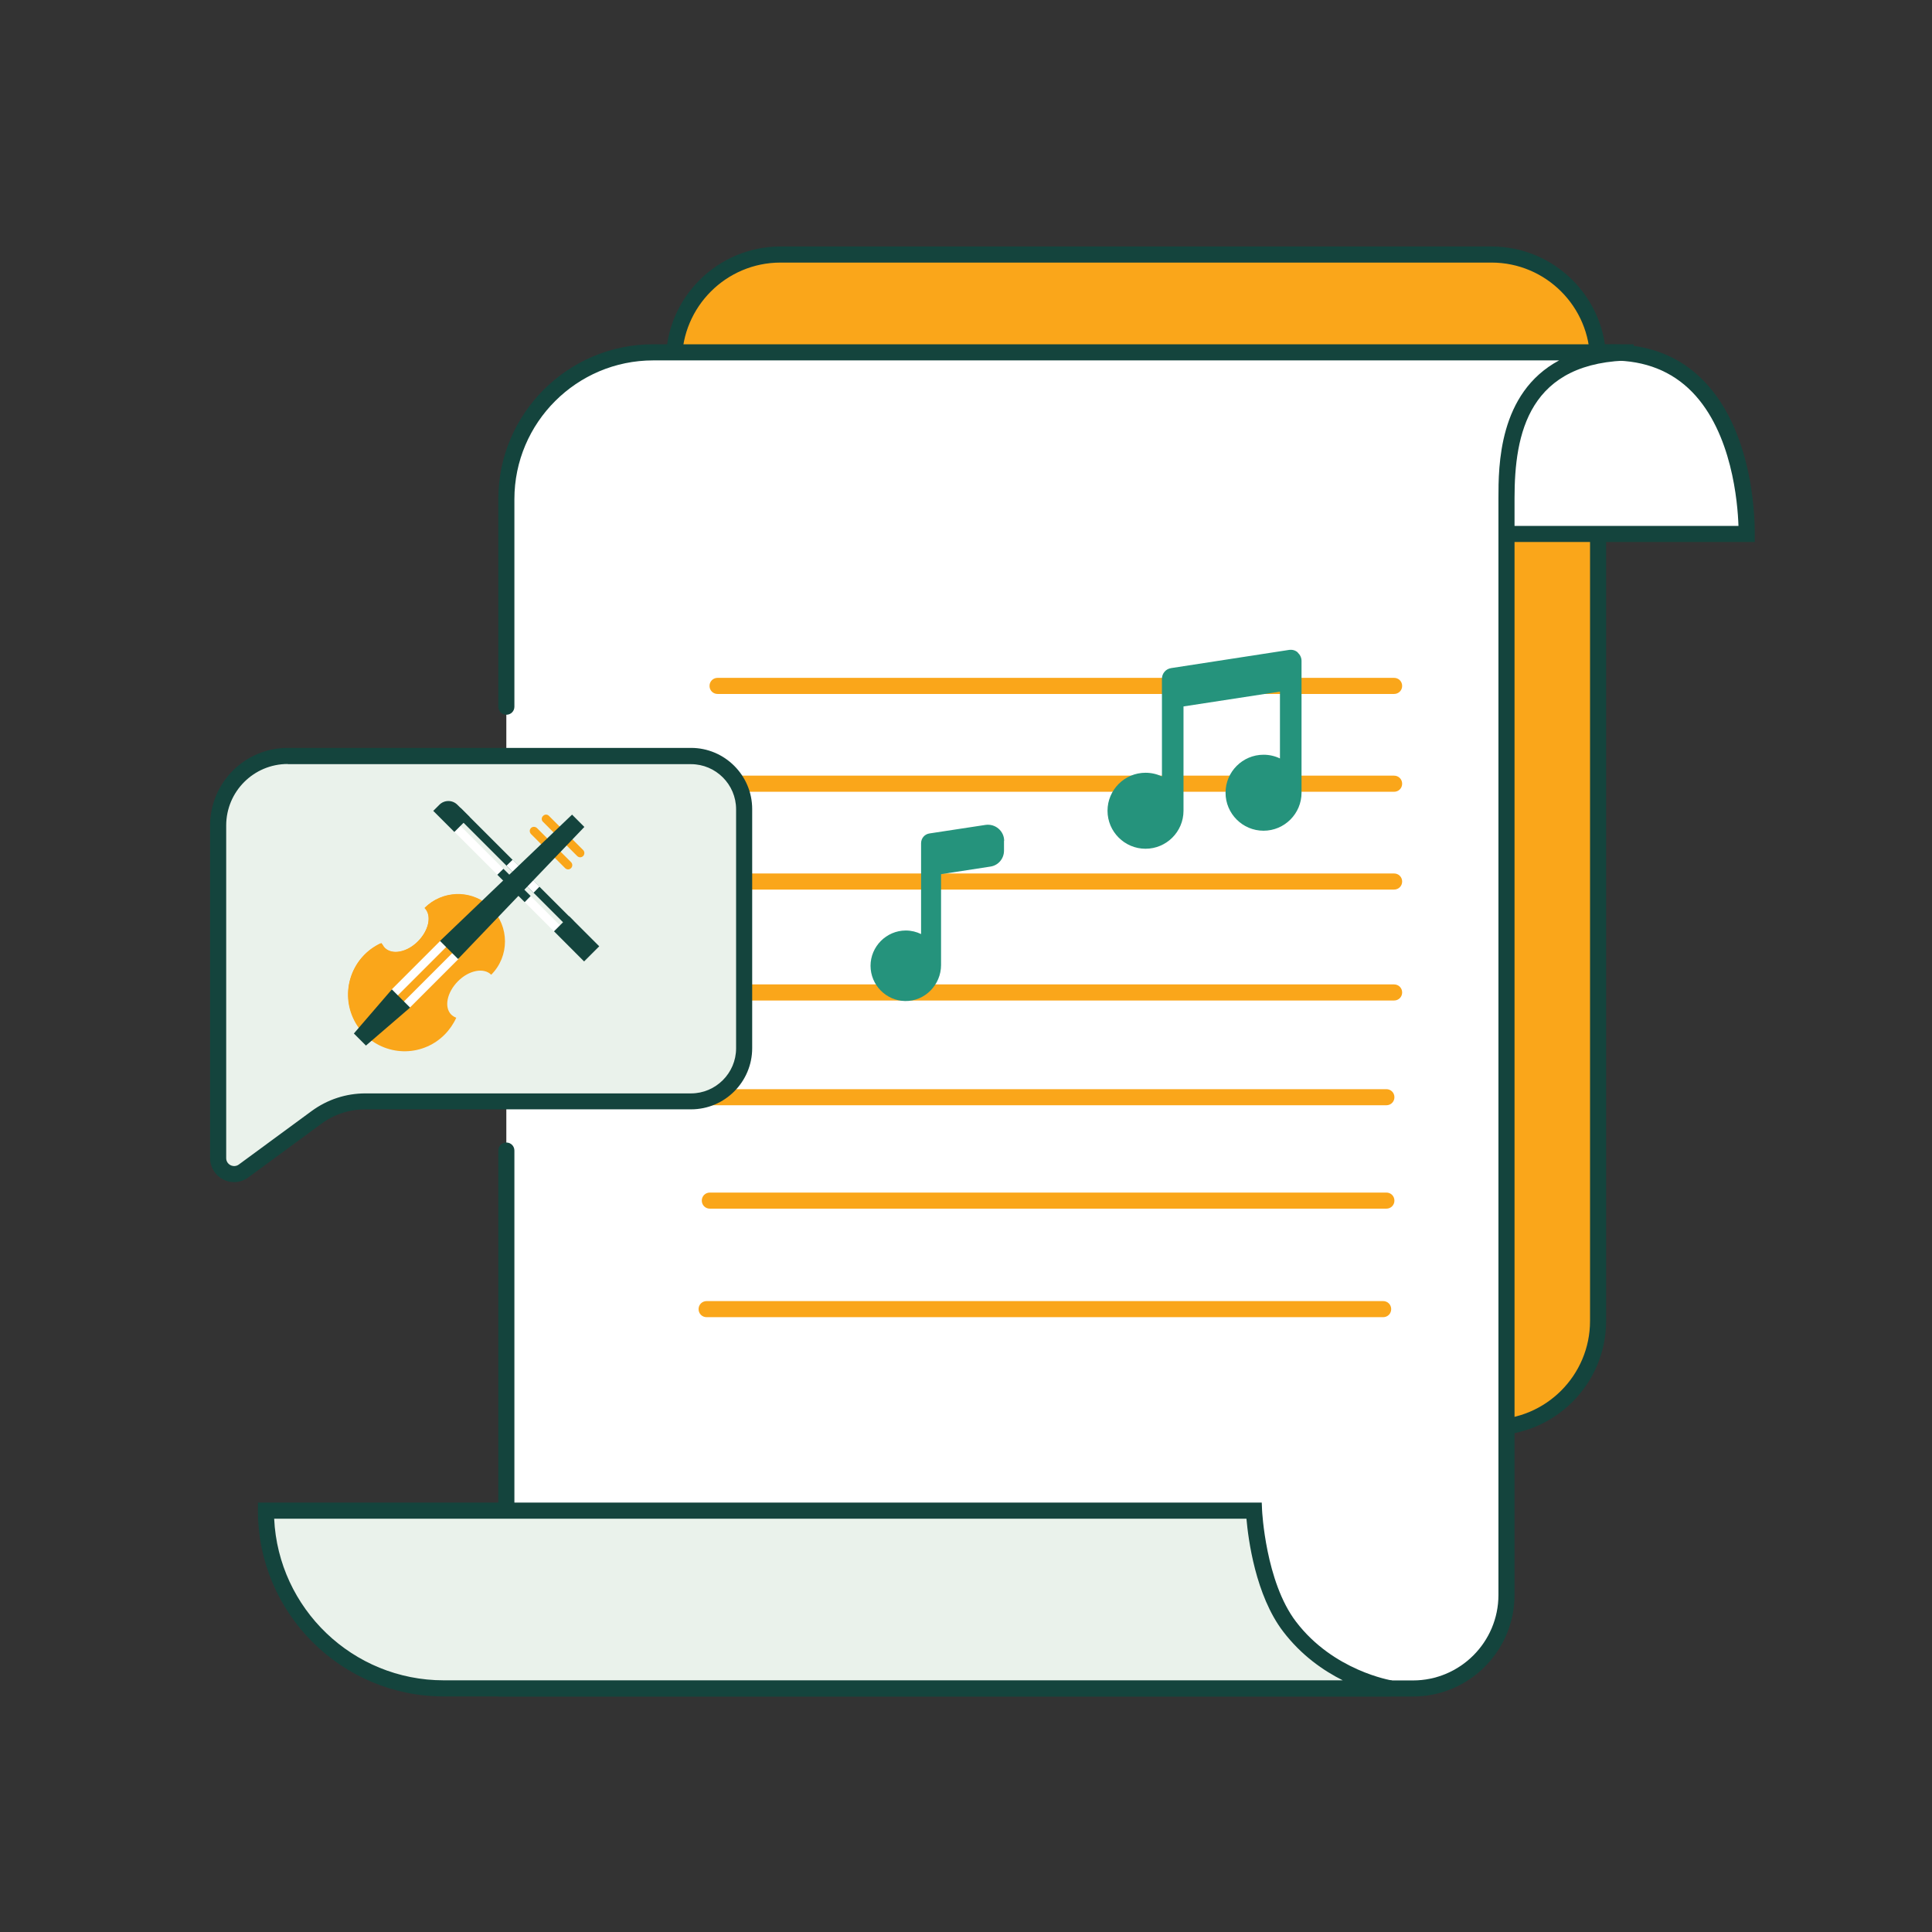 <svg width="100" height="100" viewBox="0 0 100 100" fill="none" xmlns="http://www.w3.org/2000/svg"><rect x="0" y="0" width="100" height="100" fill="#333333" stroke="none"/><path d="M34.884 19.613V18.696C34.884 15.646 37.359 13.18 40.401 13.18H77.201C80.251 13.18 82.717 15.655 82.717 18.696V68.371C82.717 71.421 80.242 73.888 77.201 73.888H76.284" fill="#FAA61A"/><path d="M77.2 74.308H76.284V73.475H77.2C80.017 73.475 82.3 71.183 82.3 68.374V18.691C82.3 15.874 80.008 13.591 77.2 13.591H40.4C37.584 13.591 35.3 15.883 35.3 18.691V19.608H34.467V18.691C34.467 15.416 37.133 12.758 40.4 12.758H77.2C80.475 12.758 83.133 15.425 83.133 18.691V68.366C83.133 71.641 80.467 74.299 77.2 74.299V74.308Z" fill="#14443D"/><path d="M76.891 27.634H90.408C90.408 27.634 90.65 18.242 83.475 18.242C73.791 18.242 73.208 27.634 73.208 27.634H76.891Z" fill="white"/><path d="M90.817 28.053H72.767L72.792 27.611C72.792 27.512 73.508 17.828 83.475 17.828C85.383 17.828 86.967 18.462 88.183 19.712C90.925 22.52 90.825 27.445 90.825 27.653V28.061L90.817 28.053ZM73.675 27.22H89.983C89.942 26.012 89.65 22.403 87.583 20.287C86.533 19.212 85.15 18.662 83.475 18.662C75.375 18.662 73.917 25.395 73.675 27.22Z" fill="#14443D"/><path d="M84.567 18.234H33.817C29.617 18.234 26.217 21.634 26.217 25.834V87.384H73.142C75.817 87.384 77.984 85.218 77.984 82.543V25.793C77.984 23.284 78.175 18.234 84.567 18.234Z" fill="white"/><path d="M84.567 21.86H33.817C29.617 21.86 26.217 25.26 26.217 29.46L26.217 87.761H73.142C75.817 87.761 77.984 85.594 77.984 82.919V29.41C77.984 26.902 78.175 21.852 84.567 21.852V21.86Z" fill="white"/><path d="M73.134 87.812H25.792V59.554C25.792 59.32 25.975 59.137 26.209 59.137C26.442 59.137 26.625 59.32 26.625 59.554V86.979H73.134C75.575 86.979 77.559 84.995 77.559 82.554V25.795C77.559 24.129 77.559 20.337 80.7 18.654H33.809C29.85 18.654 26.625 21.879 26.625 25.837V36.579C26.625 36.812 26.442 36.995 26.209 36.995C25.975 36.995 25.792 36.812 25.792 36.579V25.837C25.792 21.412 29.392 17.82 33.809 17.82H84.559V18.654C79.092 18.654 78.392 22.47 78.392 25.795V82.554C78.392 85.454 76.034 87.812 73.134 87.812Z" fill="#14443D"/><path d="M13.758 78.188C13.758 83.271 17.875 87.388 22.958 87.388H71.966C71.966 87.388 68.808 86.905 66.733 84.188C65.049 81.988 64.891 78.18 64.891 78.18H13.758V78.188Z" fill="#EAF2EB"/><path d="M71.975 87.807H22.966C17.666 87.807 13.35 83.49 13.35 78.19V77.773H65.308L65.325 78.173C65.325 78.173 65.5 81.873 67.083 83.94C69.025 86.49 72.016 86.973 72.05 86.982L71.983 87.807H71.975ZM14.191 78.607C14.408 83.257 18.258 86.973 22.966 86.973H69.5C68.5 86.473 67.358 85.682 66.416 84.448C64.983 82.573 64.608 79.665 64.516 78.607H14.183H14.191Z" fill="#14443D"/><path d="M72.158 35.919H37.141C36.908 35.919 36.725 35.736 36.725 35.503C36.725 35.269 36.908 35.086 37.141 35.086H72.158C72.391 35.086 72.575 35.269 72.575 35.503C72.575 35.736 72.391 35.919 72.158 35.919Z" fill="#FAA61A"/><path d="M72.158 40.982H37.141C36.908 40.982 36.725 40.798 36.725 40.565C36.725 40.332 36.908 40.148 37.141 40.148H72.158C72.391 40.148 72.575 40.332 72.575 40.565C72.575 40.798 72.391 40.982 72.158 40.982Z" fill="#FAA61A"/><path d="M72.158 46.044H37.141C36.908 46.044 36.725 45.861 36.725 45.628C36.725 45.394 36.908 45.211 37.141 45.211H72.158C72.391 45.211 72.575 45.394 72.575 45.628C72.575 45.861 72.391 46.044 72.158 46.044Z" fill="#FAA61A"/><path d="M72.158 51.786H37.141C36.908 51.786 36.725 51.603 36.725 51.37C36.725 51.136 36.908 50.953 37.141 50.953H72.158C72.391 50.953 72.575 51.136 72.575 51.37C72.575 51.603 72.391 51.786 72.158 51.786Z" fill="#FAA61A"/><path d="M71.758 57.208H36.742C36.508 57.208 36.325 57.025 36.325 56.792C36.325 56.558 36.508 56.375 36.742 56.375H71.758C71.992 56.375 72.175 56.558 72.175 56.792C72.175 57.025 71.992 57.208 71.758 57.208Z" fill="#FAA61A"/><path d="M71.758 62.56H36.742C36.508 62.56 36.325 62.377 36.325 62.143C36.325 61.91 36.508 61.727 36.742 61.727H71.758C71.992 61.727 72.175 61.91 72.175 62.143C72.175 62.377 71.992 62.56 71.758 62.56Z" fill="#FAA61A"/><path d="M71.591 68.177H36.575C36.342 68.177 36.158 67.994 36.158 67.76C36.158 67.527 36.342 67.344 36.575 67.344H71.591C71.825 67.344 72.008 67.527 72.008 67.76C72.008 67.994 71.825 68.177 71.591 68.177Z" fill="#FAA61A"/><path d="M35.767 39.125H14.892C12.9 39.125 11.292 40.733 11.292 42.725V59.942C11.292 60.617 12.059 61.008 12.6 60.608L16.367 57.842C17.109 57.3 18 57.008 18.917 57.008H35.767C37.284 57.008 38.517 55.775 38.517 54.258V41.883C38.517 40.367 37.284 39.133 35.767 39.133V39.125Z" fill="#EAF2EB"/><path d="M12.117 61.186C11.925 61.186 11.733 61.144 11.558 61.053C11.142 60.844 10.875 60.419 10.875 59.944V42.728C10.875 40.511 12.675 38.711 14.892 38.711H35.767C37.508 38.711 38.933 40.128 38.933 41.878V54.253C38.933 55.994 37.517 57.419 35.767 57.419H18.917C18.083 57.419 17.283 57.678 16.617 58.178L12.85 60.944C12.633 61.103 12.375 61.186 12.117 61.186ZM14.892 39.544C13.133 39.544 11.708 40.969 11.708 42.728V59.944C11.708 60.103 11.792 60.236 11.933 60.311C12.075 60.378 12.233 60.369 12.358 60.278L16.125 57.511C16.942 56.911 17.908 56.594 18.917 56.594H35.767C37.05 56.594 38.1 55.544 38.1 54.261V41.886C38.1 40.603 37.05 39.553 35.767 39.553H14.892V39.544Z" fill="#14443D"/><path d="M67.167 33.765C67.042 33.657 66.883 33.615 66.717 33.64L60.617 34.581C60.342 34.623 60.142 34.856 60.142 35.132V40.19C59.883 40.065 59.592 39.998 59.292 39.998C58.209 39.998 57.325 40.882 57.325 41.965C57.325 43.048 58.209 43.931 59.292 43.931C60.375 43.931 61.258 43.048 61.258 41.965V36.565L66.25 35.798V39.257C65.992 39.132 65.7 39.065 65.4 39.065C64.317 39.065 63.434 39.948 63.434 41.032C63.434 42.115 64.317 42.998 65.4 42.998C66.484 42.998 67.367 42.115 67.367 41.032V34.206C67.367 34.04 67.292 33.89 67.175 33.782L67.167 33.765Z" fill="#25937C"/><path d="M51.967 43.522V44.03C51.967 44.447 51.667 44.797 51.259 44.855L48.709 45.247V49.947C48.709 50.972 47.875 51.83 46.85 51.813C45.859 51.797 45.059 50.98 45.059 49.988C45.059 48.997 45.875 48.163 46.884 48.163C47.167 48.163 47.434 48.23 47.675 48.347V43.647C47.675 43.388 47.859 43.172 48.117 43.138L51.009 42.697C51.517 42.622 51.975 43.013 51.975 43.522H51.967Z" fill="#25937C"/><path d="M29.35 47.943L23.575 42.168C23.492 42.084 23.492 41.943 23.575 41.859C23.659 41.776 23.8 41.776 23.884 41.859L29.659 47.634C29.742 47.718 29.742 47.859 29.659 47.943C29.575 48.026 29.433 48.026 29.35 47.943Z" fill="#14443D"/><path d="M28.909 48.441L23.292 42.824C23.209 42.741 23.209 42.599 23.292 42.516C23.375 42.432 23.517 42.432 23.6 42.516L29.217 48.132C29.3 48.216 29.3 48.357 29.217 48.441C29.134 48.524 28.992 48.524 28.909 48.441Z" fill="white"/><path d="M28.675 48.205L29.458 47.422L31.017 48.98L30.233 49.764L28.675 48.205Z" fill="#14443D"/><path d="M22.433 41.963L22.741 41.655C23 41.396 23.416 41.396 23.675 41.655L24.3 42.28L23.517 43.063L22.425 41.971L22.433 41.963Z" fill="#14443D"/><path d="M30.034 44.374C29.976 44.374 29.917 44.349 29.875 44.308L28.109 42.541C28.017 42.458 28.017 42.316 28.109 42.233C28.192 42.141 28.334 42.141 28.417 42.233L30.184 43.999C30.267 44.083 30.267 44.224 30.184 44.308C30.142 44.349 30.084 44.374 30.026 44.374H30.034Z" fill="#FAA61A"/><path d="M29.408 45.001C29.35 45.001 29.292 44.976 29.25 44.934L27.483 43.168C27.4 43.076 27.4 42.943 27.483 42.859C27.567 42.776 27.7 42.776 27.792 42.859L29.558 44.626C29.642 44.709 29.642 44.851 29.558 44.934C29.517 44.976 29.458 45.001 29.4 45.001H29.408Z" fill="#FAA61A"/><path d="M23.617 52.677C23.517 52.643 23.433 52.585 23.358 52.518C22.975 52.135 23.133 51.368 23.7 50.793C24.267 50.218 25.042 50.068 25.425 50.452C26.375 49.502 26.375 47.952 25.425 47.002C24.475 46.052 22.925 46.052 21.975 47.002C22.358 47.385 22.2 48.152 21.633 48.727C21.067 49.302 20.292 49.452 19.908 49.068C19.833 48.993 19.783 48.91 19.75 48.81C18.275 49.468 17.608 51.202 18.267 52.677C18.925 54.152 20.658 54.818 22.133 54.16C22.792 53.868 23.317 53.335 23.617 52.677Z" fill="#FAA61A"/><path d="M18.725 53.38C19.041 53.622 19.433 53.764 19.833 53.772C21.283 53.88 22.541 52.822 22.833 51.405C22.875 51.089 23 50.797 23.2 50.547C23.5 50.23 23.9 50.014 24.333 49.938C25.3 49.764 25.95 48.839 25.775 47.872C25.775 47.847 25.766 47.83 25.758 47.805C25.666 47.447 25.5 47.114 25.266 46.839C24.3 46.03 22.875 46.097 21.983 46.989C22.366 47.372 22.208 48.139 21.641 48.714C21.075 49.288 20.3 49.438 19.916 49.055C19.866 48.997 19.825 48.938 19.791 48.872L19.691 48.83C18.233 49.522 17.616 51.255 18.308 52.714C18.425 52.955 18.566 53.172 18.741 53.372L18.725 53.38Z" fill="#FAA61A"/><path d="M20.909 51.835L23.409 49.335L23.867 49.227L23.725 49.643L21.225 52.143L20.775 52.318L20.917 51.835H20.909Z" fill="white"/><path d="M23.091 49.02L20.591 51.52L20.1 51.662L20.275 51.212L22.775 48.712L23.191 48.57L23.083 49.029L23.091 49.02Z" fill="white"/><path d="M20.283 51.211L18.316 53.494L18.941 54.119L21.225 52.153L20.291 51.219L20.283 51.211Z" fill="#14443D"/><path d="M26.534 44.5L26.217 44.808L27.617 46.208L27.925 45.892L26.542 44.508L26.534 44.5Z" fill="white"/><path d="M25.733 45.269L27.158 46.694L27.467 46.377L26.058 44.969L25.742 45.277L25.733 45.269Z" fill="#14443D"/><path d="M30.709 42.336L30.084 41.711L22.775 48.703L23.709 49.636L30.7 42.328L30.709 42.336Z" fill="#14443D"/><path d="M31.025 42.023L30.4 41.398L29.467 42.023L30.4 42.957L31.025 42.023Z" fill="#EAF2EB"/></svg>